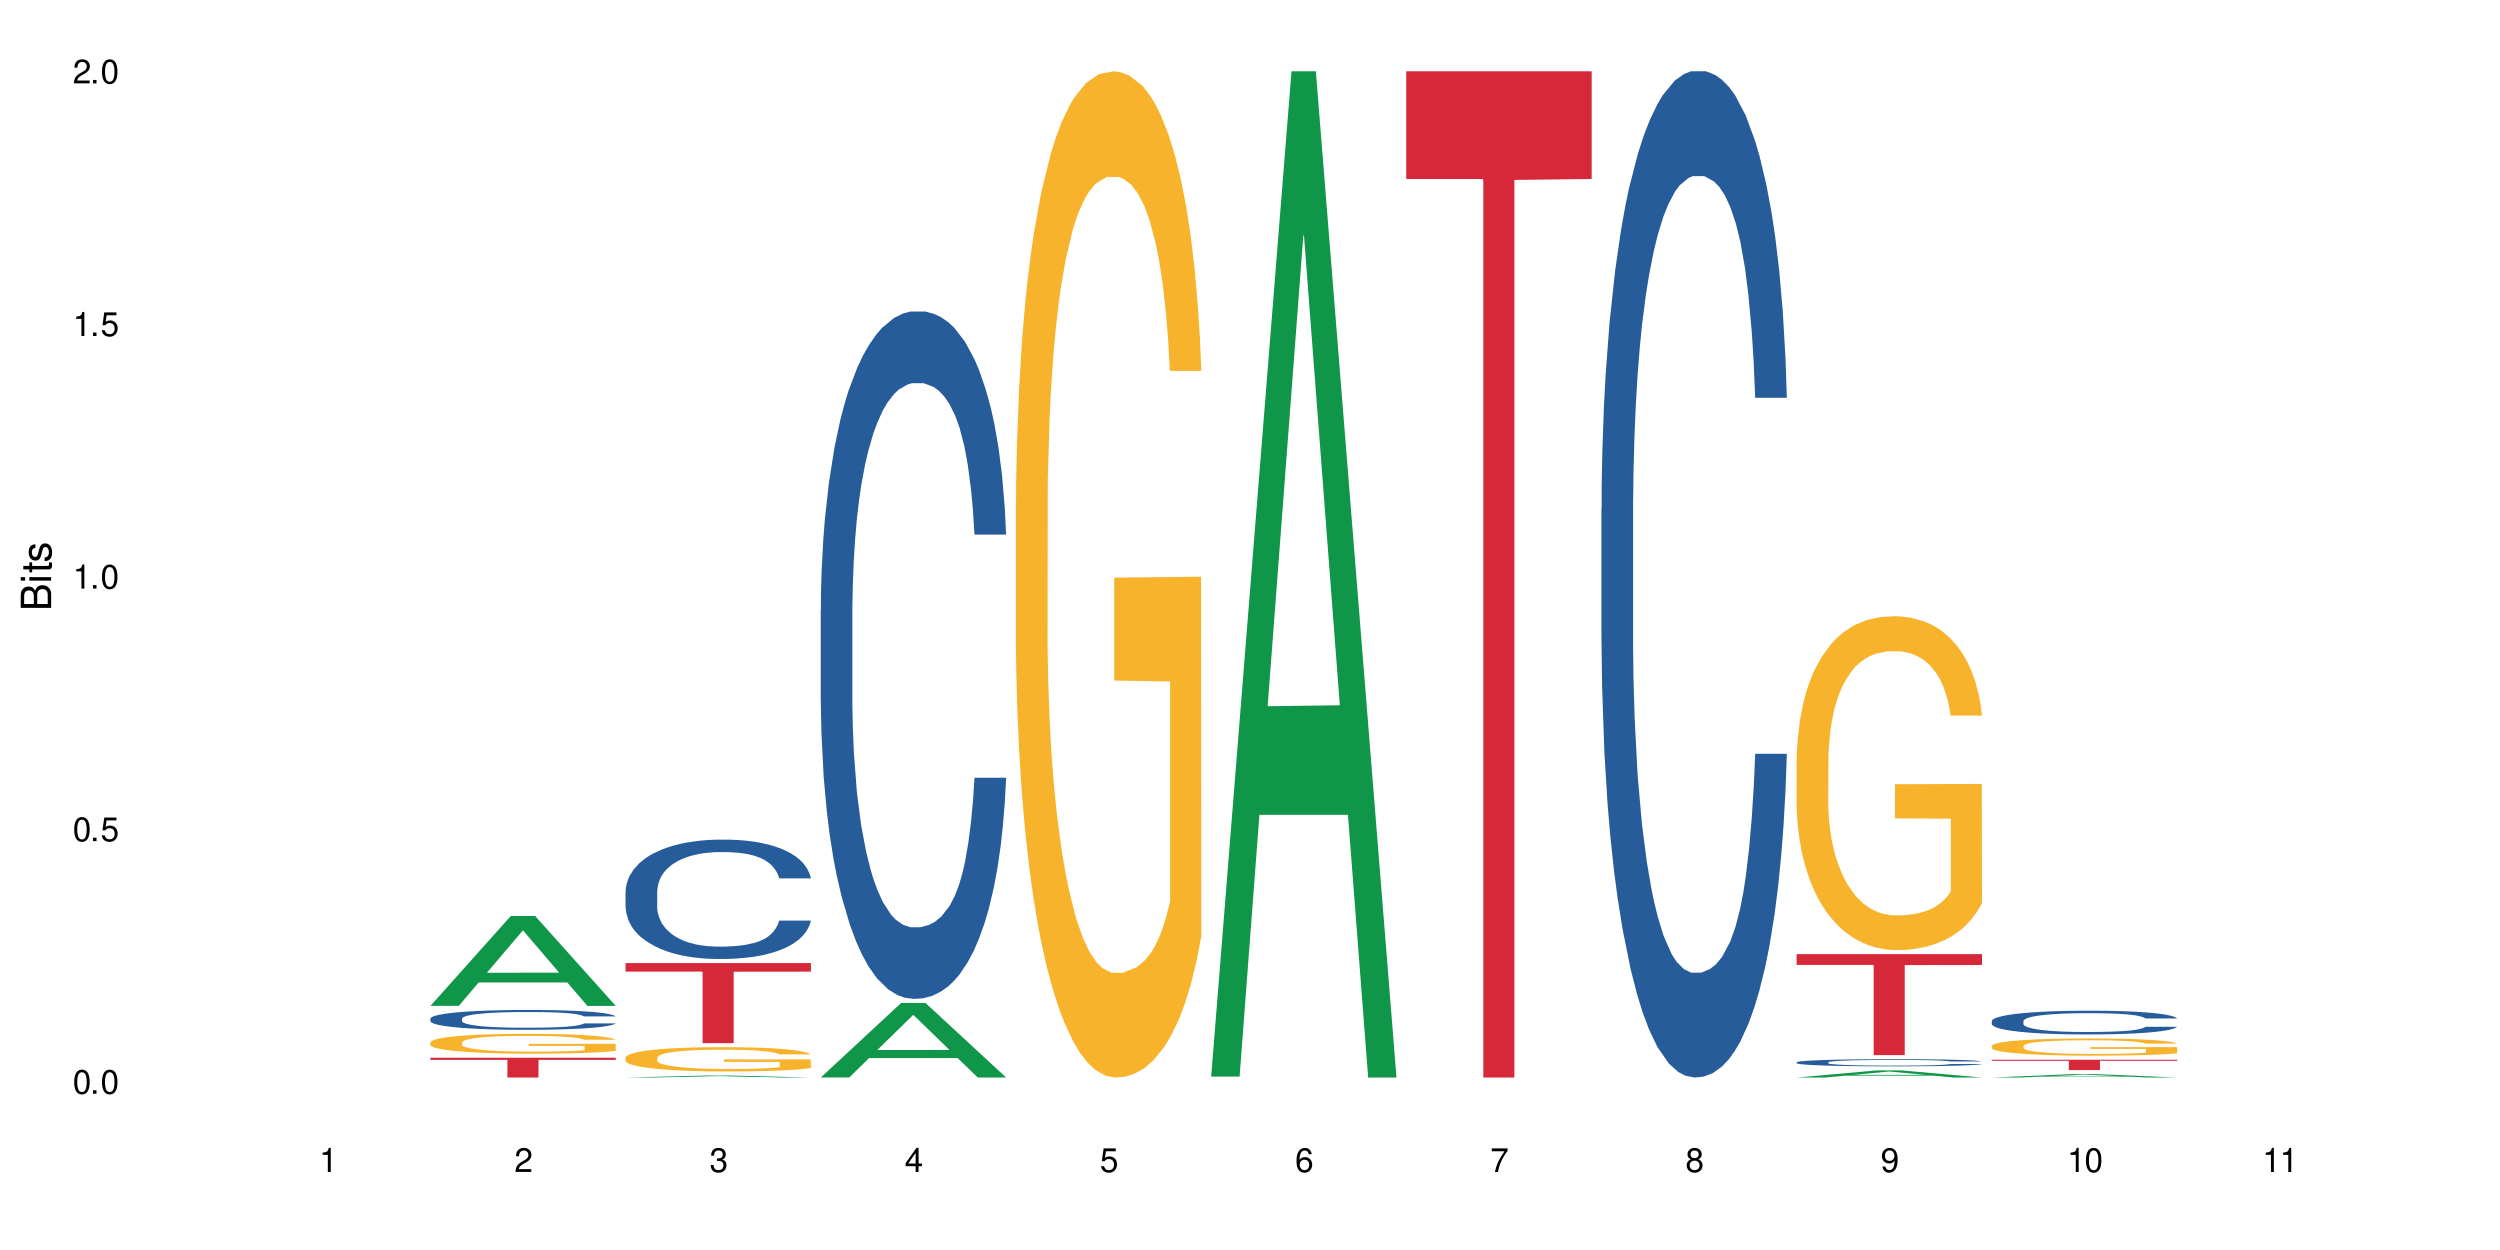 <?xml version="1.0" encoding="UTF-8"?>
<svg xmlns="http://www.w3.org/2000/svg" xmlns:xlink="http://www.w3.org/1999/xlink" width="720" height="360" viewBox="0 0 720 360">
<defs>
<g>
<g id="glyph-0-0">
</g>
<g id="glyph-0-1">
<path d="M 2.641 -6.938 C 2 -6.938 1.422 -6.656 1.078 -6.172 C 0.641 -5.562 0.406 -4.641 0.406 -3.359 C 0.406 -1.016 1.188 0.219 2.641 0.219 C 4.078 0.219 4.859 -1.016 4.859 -3.297 C 4.859 -4.641 4.656 -5.547 4.203 -6.172 C 3.844 -6.656 3.281 -6.938 2.641 -6.938 Z M 2.641 -6.188 C 3.547 -6.188 4 -5.25 4 -3.375 C 4 -1.406 3.562 -0.484 2.625 -0.484 C 1.734 -0.484 1.281 -1.438 1.281 -3.344 C 1.281 -5.25 1.734 -6.188 2.641 -6.188 Z M 2.641 -6.188 "/>
</g>
<g id="glyph-0-2">
<path d="M 1.828 -1 L 0.828 -1 L 0.828 0 L 1.828 0 Z M 1.828 -1 "/>
</g>
<g id="glyph-0-3">
<path d="M 4.562 -6.797 L 1.062 -6.797 L 0.547 -3.094 L 1.328 -3.094 C 1.719 -3.562 2.047 -3.734 2.578 -3.734 C 3.484 -3.734 4.062 -3.109 4.062 -2.094 C 4.062 -1.125 3.484 -0.531 2.578 -0.531 C 1.828 -0.531 1.375 -0.906 1.188 -1.672 L 0.328 -1.672 C 0.453 -1.109 0.547 -0.844 0.75 -0.594 C 1.125 -0.078 1.828 0.219 2.594 0.219 C 3.969 0.219 4.922 -0.781 4.922 -2.219 C 4.922 -3.562 4.031 -4.484 2.719 -4.484 C 2.25 -4.484 1.859 -4.359 1.469 -4.062 L 1.734 -5.969 L 4.562 -5.969 Z M 4.562 -6.797 "/>
</g>
<g id="glyph-0-4">
<path d="M 2.484 -4.938 L 2.484 0 L 3.328 0 L 3.328 -6.938 L 2.766 -6.938 C 2.469 -5.875 2.281 -5.734 0.984 -5.562 L 0.984 -4.938 Z M 2.484 -4.938 "/>
</g>
<g id="glyph-0-5">
<path d="M 4.859 -0.828 L 1.281 -0.828 C 1.359 -1.406 1.672 -1.781 2.5 -2.281 L 3.469 -2.828 C 4.406 -3.344 4.906 -4.062 4.906 -4.906 C 4.906 -5.484 4.672 -6.031 4.266 -6.406 C 3.859 -6.766 3.375 -6.938 2.719 -6.938 C 1.859 -6.938 1.219 -6.625 0.844 -6.031 C 0.609 -5.672 0.5 -5.234 0.484 -4.531 L 1.328 -4.531 C 1.359 -5.016 1.406 -5.281 1.531 -5.516 C 1.75 -5.938 2.188 -6.203 2.703 -6.203 C 3.469 -6.203 4.031 -5.641 4.031 -4.891 C 4.031 -4.344 3.719 -3.859 3.125 -3.516 L 2.234 -3 C 0.812 -2.172 0.406 -1.531 0.328 -0.016 L 4.859 -0.016 Z M 4.859 -0.828 "/>
</g>
<g id="glyph-0-6">
<path d="M 2.125 -3.188 L 2.578 -3.188 C 3.5 -3.188 3.984 -2.766 3.984 -1.922 C 3.984 -1.062 3.469 -0.531 2.594 -0.531 C 1.656 -0.531 1.203 -1 1.156 -2.016 L 0.312 -2.016 C 0.344 -1.453 0.438 -1.094 0.609 -0.781 C 0.953 -0.109 1.625 0.219 2.547 0.219 C 3.953 0.219 4.859 -0.625 4.859 -1.938 C 4.859 -2.828 4.516 -3.297 3.703 -3.594 C 4.344 -3.844 4.656 -4.328 4.656 -5.031 C 4.656 -6.219 3.875 -6.938 2.578 -6.938 C 1.203 -6.938 0.484 -6.172 0.453 -4.703 L 1.297 -4.703 C 1.312 -5.125 1.344 -5.359 1.453 -5.578 C 1.641 -5.969 2.062 -6.203 2.594 -6.203 C 3.344 -6.203 3.797 -5.75 3.797 -5 C 3.797 -4.516 3.609 -4.219 3.25 -4.047 C 3.016 -3.953 2.703 -3.922 2.125 -3.906 Z M 2.125 -3.188 "/>
</g>
<g id="glyph-0-7">
<path d="M 3.141 -1.672 L 3.141 0 L 3.984 0 L 3.984 -1.672 L 4.984 -1.672 L 4.984 -2.438 L 3.984 -2.438 L 3.984 -6.938 L 3.359 -6.938 L 0.266 -2.578 L 0.266 -1.672 Z M 3.141 -2.438 L 1 -2.438 L 3.141 -5.5 Z M 3.141 -2.438 "/>
</g>
<g id="glyph-0-8">
<path d="M 4.781 -5.125 C 4.609 -6.266 3.891 -6.938 2.844 -6.938 C 2.094 -6.938 1.422 -6.578 1.031 -5.953 C 0.594 -5.266 0.406 -4.422 0.406 -3.172 C 0.406 -2 0.578 -1.25 0.984 -0.641 C 1.359 -0.078 1.953 0.219 2.703 0.219 C 3.984 0.219 4.922 -0.75 4.922 -2.094 C 4.922 -3.375 4.062 -4.281 2.844 -4.281 C 2.172 -4.281 1.641 -4.031 1.281 -3.516 C 1.281 -5.234 1.828 -6.188 2.797 -6.188 C 3.391 -6.188 3.797 -5.797 3.938 -5.125 Z M 2.734 -3.531 C 3.547 -3.531 4.062 -2.953 4.062 -2.031 C 4.062 -1.156 3.484 -0.531 2.703 -0.531 C 1.922 -0.531 1.328 -1.188 1.328 -2.078 C 1.328 -2.938 1.906 -3.531 2.734 -3.531 Z M 2.734 -3.531 "/>
</g>
<g id="glyph-0-9">
<path d="M 4.984 -6.797 L 0.438 -6.797 L 0.438 -5.969 L 4.109 -5.969 C 2.5 -3.656 1.828 -2.234 1.328 0 L 2.219 0 C 2.594 -2.172 3.453 -4.047 4.984 -6.094 Z M 4.984 -6.797 "/>
</g>
<g id="glyph-0-10">
<path d="M 3.75 -3.656 C 4.469 -4.094 4.688 -4.438 4.688 -5.078 C 4.688 -6.172 3.844 -6.938 2.641 -6.938 C 1.438 -6.938 0.594 -6.172 0.594 -5.094 C 0.594 -4.438 0.812 -4.094 1.516 -3.656 C 0.734 -3.266 0.359 -2.703 0.359 -1.922 C 0.359 -0.656 1.281 0.219 2.641 0.219 C 3.984 0.219 4.922 -0.656 4.922 -1.922 C 4.922 -2.703 4.531 -3.266 3.75 -3.656 Z M 2.641 -6.188 C 3.359 -6.188 3.812 -5.75 3.812 -5.062 C 3.812 -4.406 3.344 -3.984 2.641 -3.984 C 1.922 -3.984 1.453 -4.406 1.453 -5.078 C 1.453 -5.75 1.922 -6.188 2.641 -6.188 Z M 2.641 -3.266 C 3.484 -3.266 4.062 -2.719 4.062 -1.906 C 4.062 -1.078 3.484 -0.531 2.625 -0.531 C 1.797 -0.531 1.219 -1.094 1.219 -1.906 C 1.219 -2.719 1.781 -3.266 2.641 -3.266 Z M 2.641 -3.266 "/>
</g>
<g id="glyph-0-11">
<path d="M 0.516 -1.578 C 0.672 -0.453 1.406 0.219 2.438 0.219 C 3.188 0.219 3.859 -0.141 4.266 -0.766 C 4.688 -1.453 4.891 -2.297 4.891 -3.547 C 4.891 -4.719 4.703 -5.453 4.312 -6.078 C 3.938 -6.641 3.344 -6.938 2.594 -6.938 C 1.297 -6.938 0.359 -5.969 0.359 -4.625 C 0.359 -3.344 1.234 -2.453 2.453 -2.453 C 3.094 -2.453 3.578 -2.672 4.016 -3.203 C 4 -1.484 3.469 -0.531 2.5 -0.531 C 1.906 -0.531 1.484 -0.906 1.359 -1.578 Z M 2.578 -6.203 C 3.375 -6.203 3.969 -5.531 3.969 -4.641 C 3.969 -3.797 3.391 -3.188 2.547 -3.188 C 1.734 -3.188 1.234 -3.766 1.234 -4.688 C 1.234 -5.562 1.797 -6.203 2.578 -6.203 Z M 2.578 -6.203 "/>
</g>
<g id="glyph-1-0">
</g>
<g id="glyph-1-1">
<path d="M 0 -0.953 L 0 -4.891 C 0 -5.719 -0.234 -6.344 -0.734 -6.797 C -1.188 -7.234 -1.812 -7.469 -2.5 -7.469 C -3.547 -7.469 -4.188 -7 -4.625 -5.875 C -4.984 -6.688 -5.625 -7.094 -6.531 -7.094 C -7.172 -7.094 -7.734 -6.859 -8.141 -6.391 C -8.562 -5.922 -8.75 -5.344 -8.75 -4.5 L -8.75 -0.953 Z M -4.984 -2.062 L -7.766 -2.062 L -7.766 -4.219 C -7.766 -4.844 -7.688 -5.203 -7.453 -5.5 C -7.219 -5.812 -6.859 -5.969 -6.375 -5.969 C -5.891 -5.969 -5.531 -5.812 -5.297 -5.5 C -5.062 -5.203 -4.984 -4.844 -4.984 -4.219 Z M -0.984 -2.062 L -4 -2.062 L -4 -4.781 C -4 -5.766 -3.438 -6.359 -2.484 -6.359 C -1.547 -6.359 -0.984 -5.766 -0.984 -4.781 Z M -0.984 -2.062 "/>
</g>
<g id="glyph-1-2">
<path d="M -6.281 -1.797 L -6.281 -0.797 L 0 -0.797 L 0 -1.797 Z M -8.75 -1.797 L -8.75 -0.797 L -7.484 -0.797 L -7.484 -1.797 Z M -8.75 -1.797 "/>
</g>
<g id="glyph-1-3">
<path d="M -6.281 -3.047 L -6.281 -2.016 L -8.016 -2.016 L -8.016 -1.016 L -6.281 -1.016 L -6.281 -0.172 L -5.469 -0.172 L -5.469 -1.016 L -0.719 -1.016 C -0.078 -1.016 0.281 -1.453 0.281 -2.234 C 0.281 -2.5 0.25 -2.719 0.188 -3.047 L -0.641 -3.047 C -0.609 -2.906 -0.594 -2.766 -0.594 -2.562 C -0.594 -2.141 -0.719 -2.016 -1.156 -2.016 L -5.469 -2.016 L -5.469 -3.047 Z M -6.281 -3.047 "/>
</g>
<g id="glyph-1-4">
<path d="M -4.531 -5.25 C -5.766 -5.25 -6.469 -4.422 -6.469 -2.969 C -6.469 -1.516 -5.719 -0.562 -4.547 -0.562 C -3.562 -0.562 -3.094 -1.062 -2.734 -2.562 L -2.516 -3.484 C -2.344 -4.188 -2.094 -4.469 -1.641 -4.469 C -1.047 -4.469 -0.641 -3.875 -0.641 -3 C -0.641 -2.453 -0.797 -2 -1.062 -1.75 C -1.25 -1.594 -1.422 -1.531 -1.875 -1.469 L -1.875 -0.406 C -0.422 -0.453 0.281 -1.266 0.281 -2.922 C 0.281 -4.5 -0.5 -5.516 -1.719 -5.516 C -2.656 -5.516 -3.172 -4.984 -3.469 -3.734 L -3.703 -2.766 C -3.891 -1.953 -4.156 -1.609 -4.594 -1.609 C -5.188 -1.609 -5.547 -2.125 -5.547 -2.938 C -5.547 -3.75 -5.203 -4.172 -4.531 -4.203 Z M -4.531 -5.25 "/>
</g>
</g>
</defs>
<rect x="-72" y="-36" width="864" height="432" fill="rgb(100%, 100%, 100%)" fill-opacity="1"/>
<path fill-rule="nonzero" fill="rgb(6.275%, 58.824%, 28.235%)" fill-opacity="1" d="M 123.941 289.684 L 124 289.66 L 147.105 263.805 L 154.125 263.805 L 177.344 289.707 L 169.184 289.707 L 163.367 282.945 L 137.863 282.945 L 132.156 289.684 L 123.941 289.684 L 140.316 280.148 L 161.027 280.125 L 150.699 268.035 L 150.586 268.012 L 150.473 268.082 L 140.258 280.125 L 140.316 280.148 Z M 123.941 289.684 "/>
<path fill-rule="nonzero" fill="rgb(14.51%, 36.078%, 60%)" fill-opacity="1" d="M 123.941 293.355 L 124.008 293.352 L 124.008 293.227 L 124.203 293.027 L 124.66 292.777 L 125.113 292.605 L 126.285 292.297 L 127.914 292 L 129.609 291.77 L 130.844 291.633 L 131.953 291.531 L 134.492 291.336 L 136.121 291.238 L 137.879 291.148 L 140.027 291.059 L 141.59 291.008 L 145.109 290.926 L 147.711 290.887 L 149.73 290.871 L 154.094 290.871 L 156.699 290.895 L 158.59 290.918 L 160.672 290.961 L 162.43 291.008 L 165.492 291.121 L 168.227 291.27 L 169.465 291.352 L 171.418 291.516 L 172.914 291.672 L 173.957 291.805 L 175.129 292 L 176.172 292.234 L 176.953 292.5 L 177.344 292.727 L 168.227 292.727 L 167.77 292.516 L 167.25 292.355 L 166.273 292.141 L 165.297 291.988 L 163.93 291.836 L 162.691 291.738 L 160.996 291.641 L 159.5 291.578 L 157.938 291.531 L 156.438 291.5 L 153.574 291.469 L 150.254 291.469 L 149.016 291.477 L 146.477 291.52 L 145.109 291.555 L 143.152 291.629 L 141.785 291.695 L 140.156 291.801 L 139.051 291.891 L 137.684 292.027 L 136.707 292.145 L 135.598 292.316 L 134.949 292.449 L 134.363 292.594 L 133.84 292.766 L 133.449 292.949 L 133.191 293.145 L 133.059 293.332 L 133.059 294.141 L 133.191 294.328 L 133.516 294.547 L 134.363 294.867 L 135.598 295.141 L 137.031 295.363 L 138.398 295.52 L 139.18 295.59 L 140.223 295.676 L 141.852 295.777 L 144.195 295.883 L 145.562 295.926 L 147.648 295.969 L 149.797 295.988 L 152.66 295.988 L 155.203 295.969 L 156.895 295.941 L 158.652 295.898 L 161.062 295.809 L 162.559 295.727 L 163.863 295.629 L 164.84 295.527 L 165.492 295.445 L 166.469 295.281 L 167.25 295.105 L 167.836 294.922 L 168.227 294.746 L 177.344 294.746 L 176.953 294.953 L 176.367 295.156 L 175.781 295.309 L 174.867 295.492 L 173.828 295.652 L 172.328 295.836 L 171.09 295.957 L 169.465 296.086 L 167.965 296.188 L 166.336 296.273 L 163.93 296.379 L 162.363 296.43 L 160.672 296.48 L 158.652 296.52 L 156.113 296.559 L 153.379 296.578 L 150.84 296.582 L 148.102 296.574 L 146.086 296.551 L 143.414 296.504 L 140.094 296.41 L 137.684 296.312 L 135.793 296.211 L 134.168 296.109 L 132.344 295.969 L 130 295.738 L 128.566 295.559 L 127.59 295.414 L 126.48 295.211 L 125.699 295.027 L 124.789 294.734 L 124.137 294.363 L 123.941 294.078 Z M 123.941 293.355 "/>
<path fill-rule="nonzero" fill="rgb(96.863%, 70.196%, 16.863%)" fill-opacity="1" d="M 123.941 300.191 L 124.008 300.188 L 124.008 300.082 L 124.27 299.848 L 124.918 299.523 L 125.766 299.258 L 126.676 299.051 L 127.266 298.941 L 128.242 298.785 L 129.086 298.672 L 131.234 298.434 L 133.973 298.215 L 135.469 298.121 L 137.164 298.035 L 139.57 297.934 L 140.68 297.898 L 144.066 297.816 L 147.906 297.762 L 152.141 297.746 L 154.094 297.754 L 156.766 297.773 L 160.41 297.832 L 162.496 297.883 L 164.125 297.934 L 165.816 298.004 L 167.902 298.105 L 169.855 298.23 L 171.418 298.355 L 172.98 298.512 L 174.281 298.68 L 175.391 298.863 L 176.367 299.082 L 176.953 299.266 L 177.344 299.445 L 168.293 299.445 L 167.77 299.266 L 167.184 299.125 L 166.207 298.953 L 165.23 298.828 L 164.254 298.727 L 162.43 298.59 L 160.867 298.508 L 158.914 298.434 L 157.023 298.387 L 154.875 298.355 L 153.574 298.348 L 150.121 298.348 L 146.996 298.383 L 145.172 298.426 L 143.871 298.465 L 142.047 298.543 L 140.941 298.605 L 140.289 298.648 L 138.336 298.812 L 137.031 298.957 L 136.316 299.055 L 135.402 299.211 L 134.754 299.352 L 134.035 299.562 L 133.645 299.719 L 133.125 300.074 L 133.059 301.012 L 133.254 301.211 L 133.645 301.422 L 134.168 301.613 L 134.949 301.809 L 135.73 301.961 L 137.098 302.164 L 138.27 302.301 L 139.18 302.387 L 140.941 302.531 L 141.656 302.578 L 143.348 302.672 L 145.109 302.742 L 147.258 302.805 L 148.883 302.836 L 151.488 302.863 L 154.812 302.863 L 158.719 302.832 L 161.191 302.789 L 162.887 302.75 L 163.992 302.711 L 165.359 302.656 L 166.336 302.602 L 167.25 302.547 L 168.355 302.457 L 168.355 301.211 L 152.27 301.203 L 152.27 300.621 L 177.277 300.617 L 177.344 302.656 L 175.977 302.797 L 174.281 302.93 L 172.656 303.035 L 170.961 303.125 L 168.551 303.223 L 166.598 303.285 L 163.602 303.359 L 160.867 303.406 L 158 303.438 L 155.461 303.453 L 152.465 303.457 L 149.797 303.449 L 146.93 303.414 L 144.652 303.375 L 142.566 303.32 L 140.484 303.254 L 137.879 303.145 L 136.188 303.055 L 134.426 302.945 L 132.668 302.816 L 131.105 302.676 L 130.062 302.566 L 129.023 302.441 L 127.914 302.285 L 126.871 302.105 L 126.09 301.945 L 125.375 301.762 L 124.855 301.59 L 124.332 301.355 L 124.074 301.168 L 123.941 301.008 Z M 123.941 300.191 "/>
<path fill-rule="nonzero" fill="rgb(83.922%, 15.686%, 22.353%)" fill-opacity="1" d="M 123.941 304.621 L 177.344 304.621 L 177.344 305.234 L 155.086 305.238 L 155.086 310.332 L 146.133 310.332 L 146.133 305.242 L 146.004 305.234 L 123.941 305.234 Z M 123.941 304.621 "/>
<path fill-rule="nonzero" fill="rgb(6.275%, 58.824%, 28.235%)" fill-opacity="1" d="M 180.152 310.332 L 180.211 310.332 L 203.316 309.75 L 210.336 309.75 L 233.555 310.332 L 225.395 310.332 L 219.578 310.18 L 194.074 310.18 L 188.371 310.332 L 180.152 310.332 L 196.527 310.117 L 217.238 310.117 L 206.91 309.848 L 206.797 309.844 L 206.684 309.848 L 196.473 310.117 L 196.527 310.117 Z M 180.152 310.332 "/>
<path fill-rule="nonzero" fill="rgb(14.51%, 36.078%, 60%)" fill-opacity="1" d="M 180.152 256.781 L 180.219 256.75 L 180.219 255.996 L 180.414 254.805 L 180.871 253.297 L 181.324 252.258 L 182.5 250.406 L 184.125 248.613 L 185.82 247.23 L 187.059 246.414 L 188.164 245.789 L 190.703 244.625 L 192.332 244.027 L 194.09 243.492 L 196.238 242.961 L 197.801 242.645 L 201.32 242.145 L 203.922 241.922 L 205.941 241.828 L 210.305 241.828 L 212.91 241.953 L 214.801 242.113 L 216.883 242.363 L 218.641 242.645 L 221.703 243.336 L 224.438 244.215 L 225.676 244.719 L 227.629 245.691 L 229.125 246.637 L 230.168 247.453 L 231.34 248.613 L 232.383 250.027 L 233.164 251.629 L 233.555 252.98 L 224.438 252.98 L 223.98 251.727 L 223.461 250.75 L 222.484 249.461 L 221.508 248.551 L 220.141 247.641 L 218.902 247.043 L 217.207 246.445 L 215.711 246.07 L 214.148 245.789 L 212.648 245.598 L 209.785 245.41 L 206.465 245.41 L 205.227 245.473 L 202.688 245.723 L 201.32 245.945 L 199.363 246.383 L 197.996 246.793 L 196.371 247.422 L 195.262 247.953 L 193.895 248.773 L 192.918 249.496 L 191.812 250.531 L 191.16 251.316 L 190.574 252.195 L 190.051 253.234 L 189.66 254.332 L 189.402 255.496 L 189.27 256.625 L 189.27 261.496 L 189.402 262.625 L 189.727 263.945 L 190.574 265.863 L 191.812 267.527 L 193.242 268.848 L 194.609 269.789 L 195.395 270.227 L 196.434 270.73 L 198.062 271.359 L 200.406 271.988 L 201.773 272.238 L 203.859 272.488 L 206.008 272.617 L 208.875 272.617 L 211.414 272.488 L 213.105 272.332 L 214.863 272.082 L 217.273 271.547 L 218.773 271.043 L 220.074 270.449 L 221.051 269.852 L 221.703 269.348 L 222.68 268.375 L 223.461 267.305 L 224.047 266.207 L 224.438 265.141 L 233.555 265.141 L 233.164 266.395 L 232.578 267.621 L 231.992 268.531 L 231.082 269.633 L 230.039 270.605 L 228.539 271.703 L 227.305 272.426 L 225.676 273.211 L 224.176 273.809 L 222.551 274.344 L 220.141 274.973 L 218.578 275.285 L 216.883 275.57 L 214.863 275.82 L 212.324 276.039 L 209.59 276.164 L 207.051 276.195 L 204.316 276.133 L 202.297 276.008 L 199.625 275.727 L 196.305 275.16 L 193.895 274.562 L 192.008 273.965 L 190.379 273.34 L 188.555 272.488 L 186.211 271.109 L 184.777 270.039 L 183.801 269.16 L 182.695 267.934 L 181.914 266.836 L 181 265.074 L 180.348 262.844 L 180.152 261.117 Z M 180.152 256.781 "/>
<path fill-rule="nonzero" fill="rgb(96.863%, 70.196%, 16.863%)" fill-opacity="1" d="M 180.152 304.582 L 180.219 304.578 L 180.219 304.449 L 180.48 304.16 L 181.129 303.766 L 181.977 303.438 L 182.891 303.184 L 183.477 303.047 L 184.453 302.855 L 185.297 302.715 L 187.449 302.43 L 190.184 302.16 L 191.68 302.043 L 193.375 301.934 L 195.785 301.812 L 196.891 301.77 L 200.277 301.668 L 204.121 301.602 L 208.352 301.582 L 210.305 301.59 L 212.977 301.617 L 216.621 301.688 L 218.707 301.75 L 220.336 301.812 L 222.027 301.898 L 224.113 302.023 L 226.066 302.18 L 227.629 302.332 L 229.191 302.523 L 230.492 302.73 L 231.602 302.953 L 232.578 303.223 L 233.164 303.445 L 233.555 303.668 L 224.504 303.668 L 223.98 303.445 L 223.395 303.273 L 222.418 303.062 L 221.441 302.906 L 220.465 302.785 L 218.641 302.621 L 217.078 302.516 L 215.125 302.43 L 213.238 302.371 L 211.086 302.332 L 209.785 302.32 L 206.332 302.32 L 203.207 302.363 L 201.383 302.414 L 200.082 302.465 L 198.258 302.562 L 197.152 302.641 L 196.5 302.691 L 194.547 302.887 L 193.242 303.066 L 192.527 303.188 L 191.617 303.383 L 190.965 303.555 L 190.246 303.809 L 189.855 304 L 189.336 304.438 L 189.27 305.586 L 189.465 305.832 L 189.855 306.094 L 190.379 306.324 L 191.16 306.566 L 191.941 306.75 L 193.309 307 L 194.48 307.168 L 195.395 307.277 L 197.152 307.449 L 197.867 307.508 L 199.562 307.621 L 201.32 307.711 L 203.469 307.789 L 205.098 307.824 L 207.699 307.859 L 211.023 307.859 L 214.93 307.82 L 217.402 307.77 L 219.098 307.719 L 220.203 307.672 L 221.57 307.602 L 222.551 307.539 L 223.461 307.469 L 224.566 307.359 L 224.566 305.832 L 208.484 305.824 L 208.484 305.109 L 233.488 305.102 L 233.555 307.602 L 232.188 307.773 L 230.492 307.941 L 228.867 308.07 L 227.172 308.18 L 224.762 308.301 L 222.809 308.375 L 219.812 308.465 L 217.078 308.523 L 214.215 308.562 L 211.672 308.582 L 208.68 308.586 L 206.008 308.574 L 203.141 308.535 L 200.863 308.484 L 198.777 308.422 L 196.695 308.336 L 194.09 308.203 L 192.398 308.094 L 190.641 307.961 L 188.879 307.801 L 187.316 307.629 L 186.277 307.492 L 185.234 307.34 L 184.125 307.148 L 183.086 306.93 L 182.305 306.734 L 181.586 306.508 L 181.066 306.297 L 180.543 306.008 L 180.285 305.781 L 180.152 305.582 Z M 180.152 304.582 "/>
<path fill-rule="nonzero" fill="rgb(83.922%, 15.686%, 22.353%)" fill-opacity="1" d="M 180.152 277.359 L 233.555 277.359 L 233.555 279.828 L 211.301 279.852 L 211.301 300.418 L 202.344 300.418 L 202.344 279.871 L 202.215 279.828 L 180.152 279.828 Z M 180.152 277.359 "/>
<path fill-rule="nonzero" fill="rgb(6.275%, 58.824%, 28.235%)" fill-opacity="1" d="M 236.367 310.312 L 236.422 310.293 L 259.527 288.852 L 266.547 288.852 L 289.766 310.332 L 281.609 310.332 L 275.789 304.727 L 250.285 304.727 L 244.582 310.312 L 236.367 310.312 L 252.738 302.406 L 273.449 302.387 L 263.121 292.363 L 263.008 292.344 L 262.895 292.402 L 252.684 302.387 L 252.738 302.406 Z M 236.367 310.312 "/>
<path fill-rule="nonzero" fill="rgb(14.51%, 36.078%, 60%)" fill-opacity="1" d="M 236.367 175.859 L 236.43 175.676 L 236.43 171.332 L 236.625 164.457 L 237.082 155.77 L 237.539 149.801 L 238.711 139.125 L 240.34 128.809 L 242.031 120.848 L 243.27 116.141 L 244.375 112.523 L 246.914 105.828 L 248.543 102.391 L 250.301 99.312 L 252.449 96.238 L 254.016 94.426 L 257.531 91.531 L 260.137 90.266 L 262.152 89.723 L 266.516 89.723 L 269.121 90.445 L 271.012 91.352 L 273.094 92.797 L 274.852 94.426 L 277.914 98.41 L 280.648 103.477 L 281.887 106.371 L 283.84 111.98 L 285.34 117.41 L 286.379 122.113 L 287.551 128.809 L 288.594 136.953 L 289.375 146.18 L 289.766 153.961 L 280.648 153.961 L 280.191 146.723 L 279.672 141.113 L 278.695 133.695 L 277.719 128.445 L 276.352 123.199 L 275.113 119.762 L 273.422 116.324 L 271.922 114.152 L 270.359 112.523 L 268.863 111.438 L 265.996 110.352 L 262.676 110.352 L 261.438 110.715 L 258.898 112.16 L 257.531 113.426 L 255.578 115.961 L 254.211 118.312 L 252.582 121.934 L 251.473 125.008 L 250.105 129.715 L 249.129 133.875 L 248.023 139.848 L 247.371 144.371 L 246.785 149.438 L 246.266 155.41 L 245.875 161.742 L 245.613 168.438 L 245.484 174.953 L 245.484 203 L 245.613 209.516 L 245.938 217.117 L 246.785 228.152 L 248.023 237.746 L 249.457 245.344 L 250.824 250.773 L 251.605 253.309 L 252.645 256.203 L 254.273 259.82 L 256.617 263.441 L 257.984 264.887 L 260.07 266.336 L 262.219 267.059 L 265.086 267.059 L 267.625 266.336 L 269.316 265.43 L 271.074 263.984 L 273.484 260.906 L 274.984 258.012 L 276.285 254.574 L 277.262 251.137 L 277.914 248.242 L 278.891 242.629 L 279.672 236.477 L 280.258 230.145 L 280.648 223.992 L 289.766 223.992 L 289.375 231.23 L 288.789 238.289 L 288.203 243.535 L 287.293 249.867 L 286.25 255.48 L 284.75 261.812 L 283.516 265.973 L 281.887 270.496 L 280.387 273.938 L 278.762 277.012 L 276.352 280.633 L 274.789 282.441 L 273.094 284.07 L 271.074 285.516 L 268.535 286.785 L 265.801 287.508 L 263.262 287.688 L 260.527 287.328 L 258.508 286.602 L 255.836 284.973 L 252.516 281.719 L 250.105 278.277 L 248.219 274.84 L 246.59 271.223 L 244.766 266.336 L 242.422 258.375 L 240.988 252.223 L 240.012 247.156 L 238.906 240.098 L 238.125 233.766 L 237.211 223.629 L 236.562 210.781 L 236.367 200.828 Z M 236.367 175.859 "/>
<path fill-rule="nonzero" fill="rgb(96.863%, 70.196%, 16.863%)" fill-opacity="1" d="M 292.578 144.652 L 292.641 144.387 L 292.641 139.094 L 292.902 127.184 L 293.555 110.777 L 294.398 97.277 L 295.312 86.691 L 295.898 81.133 L 296.875 73.195 L 297.723 67.371 L 299.871 55.461 L 302.605 44.348 L 304.105 39.582 L 305.797 35.082 L 308.207 30.055 L 309.312 28.203 L 312.699 23.965 L 316.543 21.32 L 320.773 20.527 L 322.73 20.789 L 325.398 21.848 L 329.047 24.762 L 331.129 27.406 L 332.758 30.055 L 334.449 33.496 L 336.535 38.789 L 338.488 45.141 L 340.051 51.492 L 341.613 59.43 L 342.918 67.902 L 344.023 77.164 L 345 88.281 L 345.586 97.543 L 345.977 106.805 L 336.926 106.805 L 336.406 97.543 L 335.82 90.398 L 334.84 81.664 L 333.863 75.312 L 332.887 70.281 L 331.066 63.402 L 329.5 59.168 L 327.547 55.461 L 325.66 53.078 L 323.512 51.492 L 322.207 50.961 L 318.758 50.961 L 315.629 52.816 L 313.809 54.934 L 312.504 57.051 L 310.68 61.02 L 309.574 64.195 L 308.922 66.312 L 306.969 74.516 L 305.668 81.93 L 304.949 86.957 L 304.039 94.898 L 303.387 102.043 L 302.672 112.629 L 302.281 120.57 L 301.758 138.566 L 301.695 186.207 L 301.891 196.262 L 302.281 207.113 L 302.801 216.641 L 303.582 226.699 L 304.363 234.375 L 305.73 244.695 L 306.902 251.578 L 307.816 256.078 L 309.574 263.223 L 310.289 265.605 L 311.984 270.367 L 313.742 274.074 L 315.891 277.25 L 317.52 278.836 L 320.125 280.16 L 323.445 280.16 L 327.352 278.574 L 329.828 276.457 L 331.52 274.34 L 332.629 272.484 L 333.996 269.574 L 334.973 266.926 L 335.883 264.016 L 336.992 259.516 L 336.992 196.262 L 320.906 195.996 L 320.906 166.355 L 345.914 166.09 L 345.977 269.574 L 344.609 276.719 L 342.918 283.602 L 341.289 288.895 L 339.598 293.395 L 337.188 298.422 L 335.234 301.598 L 332.238 305.305 L 329.5 307.688 L 326.637 309.273 L 324.098 310.066 L 321.102 310.332 L 318.43 309.805 L 315.566 308.215 L 313.285 306.098 L 311.203 303.453 L 309.117 300.012 L 306.512 294.453 L 304.82 289.953 L 303.062 284.395 L 301.305 277.777 L 299.742 270.633 L 298.699 265.074 L 297.656 258.723 L 296.551 250.781 L 295.508 241.785 L 294.727 233.578 L 294.008 224.316 L 293.488 215.582 L 292.969 203.672 L 292.707 194.145 L 292.578 185.941 Z M 292.578 144.652 "/>
<path fill-rule="nonzero" fill="rgb(6.275%, 58.824%, 28.235%)" fill-opacity="1" d="M 348.789 310.059 L 348.844 309.789 L 371.953 20.527 L 378.969 20.527 L 402.188 310.332 L 394.031 310.332 L 388.211 234.684 L 362.711 234.684 L 357.004 310.059 L 348.789 310.059 L 365.164 203.391 L 385.871 203.117 L 375.547 67.875 L 375.434 67.602 L 375.316 68.418 L 365.105 203.117 L 365.164 203.391 Z M 348.789 310.059 "/>
<path fill-rule="nonzero" fill="rgb(83.922%, 15.686%, 22.353%)" fill-opacity="1" d="M 405 20.527 L 458.402 20.527 L 458.402 51.547 L 436.145 51.82 L 436.145 310.332 L 427.191 310.332 L 427.191 52.094 L 427.062 51.547 L 405 51.547 Z M 405 20.527 "/>
<path fill-rule="nonzero" fill="rgb(14.51%, 36.078%, 60%)" fill-opacity="1" d="M 461.211 146.621 L 461.277 146.355 L 461.277 140 L 461.473 129.934 L 461.926 117.215 L 462.383 108.477 L 463.555 92.844 L 465.184 77.746 L 466.879 66.09 L 468.113 59.203 L 469.223 53.902 L 471.762 44.102 L 473.391 39.07 L 475.148 34.566 L 477.297 30.062 L 478.859 27.414 L 482.375 23.176 L 484.98 21.32 L 487 20.527 L 491.363 20.527 L 493.969 21.586 L 495.855 22.91 L 497.941 25.031 L 499.699 27.414 L 502.762 33.242 L 505.496 40.66 L 506.73 44.898 L 508.688 53.109 L 510.184 61.055 L 511.227 67.945 L 512.398 77.746 L 513.441 89.668 L 514.223 103.176 L 514.613 114.566 L 505.496 114.566 L 505.039 103.973 L 504.52 95.758 L 503.543 84.898 L 502.562 77.215 L 501.195 69.535 L 499.961 64.5 L 498.266 59.469 L 496.77 56.289 L 495.207 53.902 L 493.707 52.316 L 490.844 50.727 L 487.52 50.727 L 486.285 51.254 L 483.742 53.375 L 482.375 55.23 L 480.422 58.938 L 479.055 62.383 L 477.426 67.68 L 476.32 72.184 L 474.953 79.07 L 473.977 85.164 L 472.867 93.906 L 472.219 100.527 L 471.633 107.945 L 471.109 116.688 L 470.719 125.957 L 470.457 135.762 L 470.328 145.297 L 470.328 186.355 L 470.457 195.895 L 470.785 207.02 L 471.633 223.18 L 472.867 237.219 L 474.301 248.344 L 475.668 256.293 L 476.449 260 L 477.492 264.238 L 479.121 269.535 L 481.465 274.836 L 482.832 276.953 L 484.918 279.074 L 487.066 280.133 L 489.93 280.133 L 492.469 279.074 L 494.164 277.75 L 495.922 275.629 L 498.332 271.125 L 499.828 266.887 L 501.133 261.855 L 502.109 256.82 L 502.762 252.582 L 503.738 244.371 L 504.52 235.363 L 505.105 226.094 L 505.496 217.086 L 514.613 217.086 L 514.223 227.684 L 513.637 238.012 L 513.051 245.695 L 512.137 254.969 L 511.094 263.18 L 509.598 272.449 L 508.359 278.543 L 506.73 285.168 L 505.234 290.199 L 503.605 294.703 L 501.195 300 L 499.633 302.648 L 497.941 305.035 L 495.922 307.152 L 493.383 309.008 L 490.648 310.066 L 488.105 310.332 L 485.371 309.801 L 483.352 308.742 L 480.684 306.359 L 477.363 301.59 L 474.953 296.559 L 473.062 291.523 L 471.438 286.227 L 469.613 279.074 L 467.27 267.418 L 465.836 258.41 L 464.859 250.992 L 463.75 240.664 L 462.969 231.391 L 462.059 216.555 L 461.406 197.746 L 461.211 183.18 Z M 461.211 146.621 "/>
<path fill-rule="nonzero" fill="rgb(6.275%, 58.824%, 28.235%)" fill-opacity="1" d="M 517.422 310.332 L 517.48 310.328 L 540.586 308.27 L 547.602 308.27 L 570.824 310.332 L 562.664 310.332 L 556.848 309.793 L 531.344 309.793 L 525.637 310.332 L 517.422 310.332 L 533.797 309.57 L 554.508 309.57 L 544.18 308.605 L 544.066 308.605 L 543.953 308.609 L 533.738 309.57 L 533.797 309.57 Z M 517.422 310.332 "/>
<path fill-rule="nonzero" fill="rgb(14.51%, 36.078%, 60%)" fill-opacity="1" d="M 517.422 305.941 L 517.488 305.938 L 517.488 305.895 L 517.684 305.82 L 518.141 305.73 L 518.594 305.668 L 519.766 305.559 L 521.395 305.449 L 523.09 305.367 L 524.324 305.32 L 525.434 305.281 L 527.973 305.211 L 529.602 305.176 L 531.359 305.145 L 533.508 305.113 L 535.07 305.094 L 538.586 305.062 L 541.191 305.051 L 543.211 305.043 L 547.574 305.043 L 550.18 305.051 L 552.066 305.059 L 554.152 305.074 L 555.91 305.094 L 558.973 305.133 L 561.707 305.188 L 562.945 305.219 L 564.898 305.277 L 566.395 305.332 L 567.438 305.383 L 568.609 305.449 L 569.652 305.535 L 570.434 305.633 L 570.824 305.711 L 561.707 305.711 L 561.25 305.637 L 560.73 305.578 L 559.754 305.5 L 558.777 305.445 L 557.41 305.391 L 556.172 305.355 L 554.477 305.32 L 552.98 305.297 L 551.418 305.281 L 549.918 305.27 L 547.055 305.258 L 543.734 305.258 L 542.496 305.262 L 539.957 305.277 L 538.586 305.289 L 536.633 305.316 L 535.266 305.34 L 533.637 305.379 L 532.531 305.41 L 531.164 305.461 L 530.188 305.504 L 529.078 305.566 L 528.43 305.613 L 527.844 305.664 L 527.32 305.727 L 526.93 305.793 L 526.672 305.863 L 526.539 305.93 L 526.539 306.223 L 526.672 306.293 L 526.996 306.371 L 527.844 306.484 L 529.078 306.586 L 530.512 306.664 L 531.879 306.723 L 532.66 306.746 L 533.703 306.777 L 535.332 306.816 L 537.676 306.852 L 539.043 306.867 L 541.129 306.883 L 543.277 306.891 L 546.141 306.891 L 548.684 306.883 L 550.375 306.875 L 552.133 306.859 L 554.543 306.828 L 556.039 306.797 L 557.344 306.762 L 558.32 306.727 L 558.973 306.695 L 559.949 306.637 L 560.73 306.574 L 561.316 306.508 L 561.707 306.441 L 570.824 306.441 L 570.434 306.52 L 569.848 306.59 L 569.262 306.645 L 568.348 306.711 L 567.309 306.77 L 565.809 306.836 L 564.57 306.879 L 562.945 306.926 L 561.445 306.961 L 559.816 306.996 L 557.41 307.031 L 555.844 307.051 L 554.152 307.066 L 552.133 307.082 L 549.594 307.098 L 546.859 307.105 L 544.32 307.105 L 541.582 307.102 L 539.566 307.094 L 536.895 307.078 L 533.574 307.043 L 531.164 307.008 L 529.273 306.973 L 527.648 306.934 L 525.824 306.883 L 523.48 306.801 L 522.047 306.738 L 521.07 306.684 L 519.961 306.609 L 519.18 306.543 L 518.27 306.438 L 517.617 306.305 L 517.422 306.199 Z M 517.422 305.941 "/>
<path fill-rule="nonzero" fill="rgb(96.863%, 70.196%, 16.863%)" fill-opacity="1" d="M 517.422 218.656 L 517.488 218.566 L 517.488 216.812 L 517.75 212.859 L 518.398 207.414 L 519.246 202.934 L 520.156 199.422 L 520.742 197.578 L 521.723 194.941 L 522.566 193.012 L 524.715 189.059 L 527.453 185.371 L 528.949 183.789 L 530.645 182.297 L 533.051 180.629 L 534.16 180.012 L 537.547 178.609 L 541.387 177.73 L 545.621 177.465 L 547.574 177.555 L 550.246 177.906 L 553.891 178.871 L 555.977 179.75 L 557.605 180.629 L 559.297 181.77 L 561.379 183.527 L 563.336 185.633 L 564.898 187.742 L 566.461 190.375 L 567.762 193.188 L 568.871 196.262 L 569.848 199.949 L 570.434 203.023 L 570.824 206.098 L 561.773 206.098 L 561.25 203.023 L 560.664 200.652 L 559.688 197.754 L 558.711 195.645 L 557.734 193.977 L 555.91 191.691 L 554.348 190.289 L 552.395 189.059 L 550.504 188.27 L 548.355 187.742 L 547.055 187.566 L 543.602 187.566 L 540.477 188.18 L 538.652 188.883 L 537.352 189.586 L 535.527 190.902 L 534.418 191.957 L 533.77 192.66 L 531.816 195.383 L 530.512 197.84 L 529.797 199.508 L 528.883 202.145 L 528.234 204.516 L 527.516 208.027 L 527.125 210.664 L 526.605 216.637 L 526.539 232.441 L 526.734 235.781 L 527.125 239.383 L 527.648 242.543 L 528.43 245.879 L 529.211 248.426 L 530.578 251.852 L 531.75 254.137 L 532.66 255.629 L 534.418 258 L 535.137 258.789 L 536.828 260.371 L 538.586 261.602 L 540.738 262.652 L 542.363 263.18 L 544.969 263.621 L 548.293 263.621 L 552.199 263.094 L 554.672 262.391 L 556.367 261.688 L 557.473 261.074 L 558.84 260.105 L 559.816 259.23 L 560.73 258.262 L 561.836 256.77 L 561.836 235.781 L 545.75 235.691 L 545.75 225.855 L 570.758 225.77 L 570.824 260.105 L 569.457 262.477 L 567.762 264.762 L 566.137 266.52 L 564.441 268.012 L 562.031 269.68 L 560.078 270.734 L 557.082 271.965 L 554.348 272.754 L 551.48 273.281 L 548.941 273.543 L 545.945 273.633 L 543.277 273.457 L 540.41 272.93 L 538.133 272.227 L 536.047 271.348 L 533.965 270.207 L 531.359 268.363 L 529.664 266.871 L 527.906 265.023 L 526.148 262.828 L 524.586 260.457 L 523.543 258.613 L 522.504 256.508 L 521.395 253.871 L 520.352 250.887 L 519.57 248.164 L 518.855 245.09 L 518.336 242.191 L 517.812 238.238 L 517.555 235.078 L 517.422 232.355 Z M 517.422 218.656 "/>
<path fill-rule="nonzero" fill="rgb(83.922%, 15.686%, 22.353%)" fill-opacity="1" d="M 517.422 274.797 L 570.824 274.797 L 570.824 277.91 L 548.566 277.938 L 548.566 303.879 L 539.613 303.879 L 539.613 277.965 L 539.484 277.91 L 517.422 277.91 Z M 517.422 274.797 "/>
<path fill-rule="nonzero" fill="rgb(6.275%, 58.824%, 28.235%)" fill-opacity="1" d="M 573.633 310.332 L 573.691 310.332 L 596.797 309.348 L 603.816 309.348 L 627.035 310.332 L 618.875 310.332 L 613.059 310.074 L 587.555 310.074 L 581.852 310.332 L 573.633 310.332 L 590.008 309.969 L 610.719 309.969 L 600.391 309.512 L 600.277 309.508 L 600.164 309.512 L 589.953 309.969 L 590.008 309.969 Z M 573.633 310.332 "/>
<path fill-rule="nonzero" fill="rgb(14.51%, 36.078%, 60%)" fill-opacity="1" d="M 573.633 294.062 L 573.699 294.059 L 573.699 293.906 L 573.895 293.668 L 574.352 293.371 L 574.805 293.164 L 575.98 292.797 L 577.605 292.441 L 579.301 292.164 L 580.539 292.004 L 581.645 291.879 L 584.184 291.648 L 585.812 291.527 L 587.57 291.422 L 589.719 291.316 L 591.281 291.254 L 594.801 291.152 L 597.402 291.109 L 599.422 291.09 L 603.785 291.09 L 606.391 291.117 L 608.281 291.148 L 610.363 291.195 L 612.121 291.254 L 615.184 291.391 L 617.918 291.566 L 619.156 291.664 L 621.109 291.859 L 622.605 292.047 L 623.648 292.207 L 624.82 292.441 L 625.863 292.719 L 626.645 293.039 L 627.035 293.309 L 617.918 293.309 L 617.461 293.059 L 616.941 292.863 L 615.965 292.609 L 614.988 292.426 L 613.621 292.246 L 612.383 292.129 L 610.688 292.008 L 609.191 291.934 L 607.629 291.879 L 606.129 291.84 L 603.266 291.805 L 599.945 291.805 L 598.707 291.816 L 596.168 291.867 L 594.801 291.91 L 592.844 291.996 L 591.477 292.078 L 589.852 292.203 L 588.742 292.309 L 587.375 292.473 L 586.398 292.613 L 585.293 292.82 L 584.641 292.977 L 584.055 293.152 L 583.531 293.359 L 583.141 293.574 L 582.883 293.809 L 582.75 294.031 L 582.75 295 L 582.883 295.223 L 583.207 295.488 L 584.055 295.867 L 585.293 296.199 L 586.723 296.461 L 588.09 296.648 L 588.871 296.734 L 589.914 296.836 L 591.543 296.961 L 593.887 297.086 L 595.254 297.137 L 597.34 297.184 L 599.488 297.211 L 602.355 297.211 L 604.895 297.184 L 606.586 297.152 L 608.344 297.105 L 610.754 296.996 L 612.254 296.898 L 613.555 296.777 L 614.531 296.66 L 615.184 296.559 L 616.16 296.367 L 616.941 296.156 L 617.527 295.938 L 617.918 295.723 L 627.035 295.723 L 626.645 295.973 L 626.059 296.219 L 625.473 296.398 L 624.559 296.617 L 623.52 296.809 L 622.02 297.027 L 620.785 297.172 L 619.156 297.328 L 617.656 297.445 L 616.031 297.555 L 613.621 297.68 L 612.059 297.742 L 610.363 297.797 L 608.344 297.848 L 605.805 297.891 L 603.07 297.914 L 600.531 297.922 L 597.793 297.91 L 595.777 297.883 L 593.105 297.828 L 589.785 297.715 L 587.375 297.598 L 585.488 297.477 L 583.859 297.352 L 582.035 297.184 L 579.691 296.91 L 578.258 296.699 L 577.281 296.523 L 576.176 296.281 L 575.391 296.062 L 574.48 295.711 L 573.828 295.27 L 573.633 294.926 Z M 573.633 294.062 "/>
<path fill-rule="nonzero" fill="rgb(96.863%, 70.196%, 16.863%)" fill-opacity="1" d="M 573.633 301.207 L 573.699 301.199 L 573.699 301.109 L 573.961 300.906 L 574.609 300.625 L 575.457 300.395 L 576.371 300.215 L 576.957 300.121 L 577.934 299.984 L 578.777 299.887 L 580.93 299.684 L 583.664 299.492 L 585.16 299.41 L 586.855 299.336 L 589.266 299.25 L 590.371 299.215 L 593.758 299.145 L 597.598 299.098 L 601.832 299.086 L 603.785 299.09 L 606.457 299.109 L 610.102 299.156 L 612.188 299.203 L 613.816 299.25 L 615.508 299.309 L 617.594 299.398 L 619.547 299.508 L 621.109 299.613 L 622.672 299.75 L 623.973 299.895 L 625.082 300.055 L 626.059 300.242 L 626.645 300.402 L 627.035 300.559 L 617.984 300.559 L 617.461 300.402 L 616.875 300.277 L 615.898 300.129 L 614.922 300.02 L 613.945 299.934 L 612.121 299.816 L 610.559 299.746 L 608.605 299.684 L 606.715 299.641 L 604.566 299.613 L 603.266 299.605 L 599.812 299.605 L 596.688 299.637 L 594.863 299.672 L 593.562 299.711 L 591.738 299.777 L 590.633 299.832 L 589.98 299.867 L 588.027 300.008 L 586.723 300.133 L 586.008 300.219 L 585.098 300.355 L 584.445 300.477 L 583.727 300.66 L 583.336 300.793 L 582.816 301.102 L 582.75 301.914 L 582.945 302.086 L 583.336 302.273 L 583.859 302.434 L 584.641 302.605 L 585.422 302.738 L 586.789 302.914 L 587.961 303.031 L 588.871 303.109 L 590.633 303.23 L 591.348 303.27 L 593.039 303.352 L 594.801 303.414 L 596.949 303.469 L 598.578 303.496 L 601.18 303.52 L 604.504 303.52 L 608.41 303.492 L 610.883 303.457 L 612.578 303.422 L 613.684 303.387 L 615.051 303.34 L 616.031 303.293 L 616.941 303.242 L 618.047 303.168 L 618.047 302.086 L 601.961 302.082 L 601.961 301.574 L 626.969 301.57 L 627.035 303.34 L 625.668 303.461 L 623.973 303.578 L 622.348 303.668 L 620.652 303.746 L 618.242 303.832 L 616.289 303.887 L 613.293 303.949 L 610.559 303.988 L 607.695 304.016 L 605.152 304.031 L 602.156 304.035 L 599.488 304.027 L 596.621 304 L 594.344 303.961 L 592.258 303.918 L 590.176 303.859 L 587.57 303.766 L 585.879 303.688 L 584.117 303.594 L 582.359 303.48 L 580.797 303.355 L 579.754 303.262 L 578.715 303.152 L 577.605 303.02 L 576.566 302.863 L 575.785 302.723 L 575.066 302.566 L 574.547 302.418 L 574.023 302.215 L 573.766 302.051 L 573.633 301.91 Z M 573.633 301.207 "/>
<path fill-rule="nonzero" fill="rgb(83.922%, 15.686%, 22.353%)" fill-opacity="1" d="M 573.633 305.199 L 627.035 305.199 L 627.035 305.52 L 604.781 305.52 L 604.781 308.188 L 595.824 308.188 L 595.824 305.523 L 595.695 305.52 L 573.633 305.52 Z M 573.633 305.199 "/>
<g fill="rgb(0%, 0%, 0%)" fill-opacity="1">
<use xlink:href="#glyph-0-1" x="20.965" y="314.993"/>
<use xlink:href="#glyph-0-2" x="25.965" y="314.993"/>
<use xlink:href="#glyph-0-1" x="28.965" y="314.993"/>
</g>
<g fill="rgb(0%, 0%, 0%)" fill-opacity="1">
<use xlink:href="#glyph-0-1" x="20.965" y="242.251"/>
<use xlink:href="#glyph-0-2" x="25.965" y="242.251"/>
<use xlink:href="#glyph-0-3" x="28.965" y="242.251"/>
</g>
<g fill="rgb(0%, 0%, 0%)" fill-opacity="1">
<use xlink:href="#glyph-0-4" x="20.965" y="169.509"/>
<use xlink:href="#glyph-0-2" x="25.965" y="169.509"/>
<use xlink:href="#glyph-0-1" x="28.965" y="169.509"/>
</g>
<g fill="rgb(0%, 0%, 0%)" fill-opacity="1">
<use xlink:href="#glyph-0-4" x="20.965" y="96.767"/>
<use xlink:href="#glyph-0-2" x="25.965" y="96.767"/>
<use xlink:href="#glyph-0-3" x="28.965" y="96.767"/>
</g>
<g fill="rgb(0%, 0%, 0%)" fill-opacity="1">
<use xlink:href="#glyph-0-5" x="20.965" y="24.024"/>
<use xlink:href="#glyph-0-2" x="25.965" y="24.024"/>
<use xlink:href="#glyph-0-1" x="28.965" y="24.024"/>
</g>
<g fill="rgb(0%, 0%, 0%)" fill-opacity="1">
<use xlink:href="#glyph-0-4" x="91.93" y="337.532"/>
</g>
<g fill="rgb(0%, 0%, 0%)" fill-opacity="1">
<use xlink:href="#glyph-0-5" x="148.145" y="337.532"/>
</g>
<g fill="rgb(0%, 0%, 0%)" fill-opacity="1">
<use xlink:href="#glyph-0-6" x="204.355" y="337.532"/>
</g>
<g fill="rgb(0%, 0%, 0%)" fill-opacity="1">
<use xlink:href="#glyph-0-7" x="260.566" y="337.532"/>
</g>
<g fill="rgb(0%, 0%, 0%)" fill-opacity="1">
<use xlink:href="#glyph-0-3" x="316.777" y="337.532"/>
</g>
<g fill="rgb(0%, 0%, 0%)" fill-opacity="1">
<use xlink:href="#glyph-0-8" x="372.988" y="337.532"/>
</g>
<g fill="rgb(0%, 0%, 0%)" fill-opacity="1">
<use xlink:href="#glyph-0-9" x="429.199" y="337.532"/>
</g>
<g fill="rgb(0%, 0%, 0%)" fill-opacity="1">
<use xlink:href="#glyph-0-10" x="485.41" y="337.532"/>
</g>
<g fill="rgb(0%, 0%, 0%)" fill-opacity="1">
<use xlink:href="#glyph-0-11" x="541.625" y="337.532"/>
</g>
<g fill="rgb(0%, 0%, 0%)" fill-opacity="1">
<use xlink:href="#glyph-0-4" x="595.336" y="337.532"/>
<use xlink:href="#glyph-0-1" x="600.336" y="337.532"/>
</g>
<g fill="rgb(0%, 0%, 0%)" fill-opacity="1">
<use xlink:href="#glyph-0-4" x="651.547" y="337.532"/>
<use xlink:href="#glyph-0-4" x="656.547" y="337.532"/>
</g>
<g fill="rgb(0%, 0%, 0%)" fill-opacity="1">
<use xlink:href="#glyph-1-1" x="14.725" y="176.012"/>
<use xlink:href="#glyph-1-2" x="14.725" y="168.012"/>
<use xlink:href="#glyph-1-3" x="14.725" y="165.012"/>
<use xlink:href="#glyph-1-4" x="14.725" y="162.012"/>
</g>
</svg>
